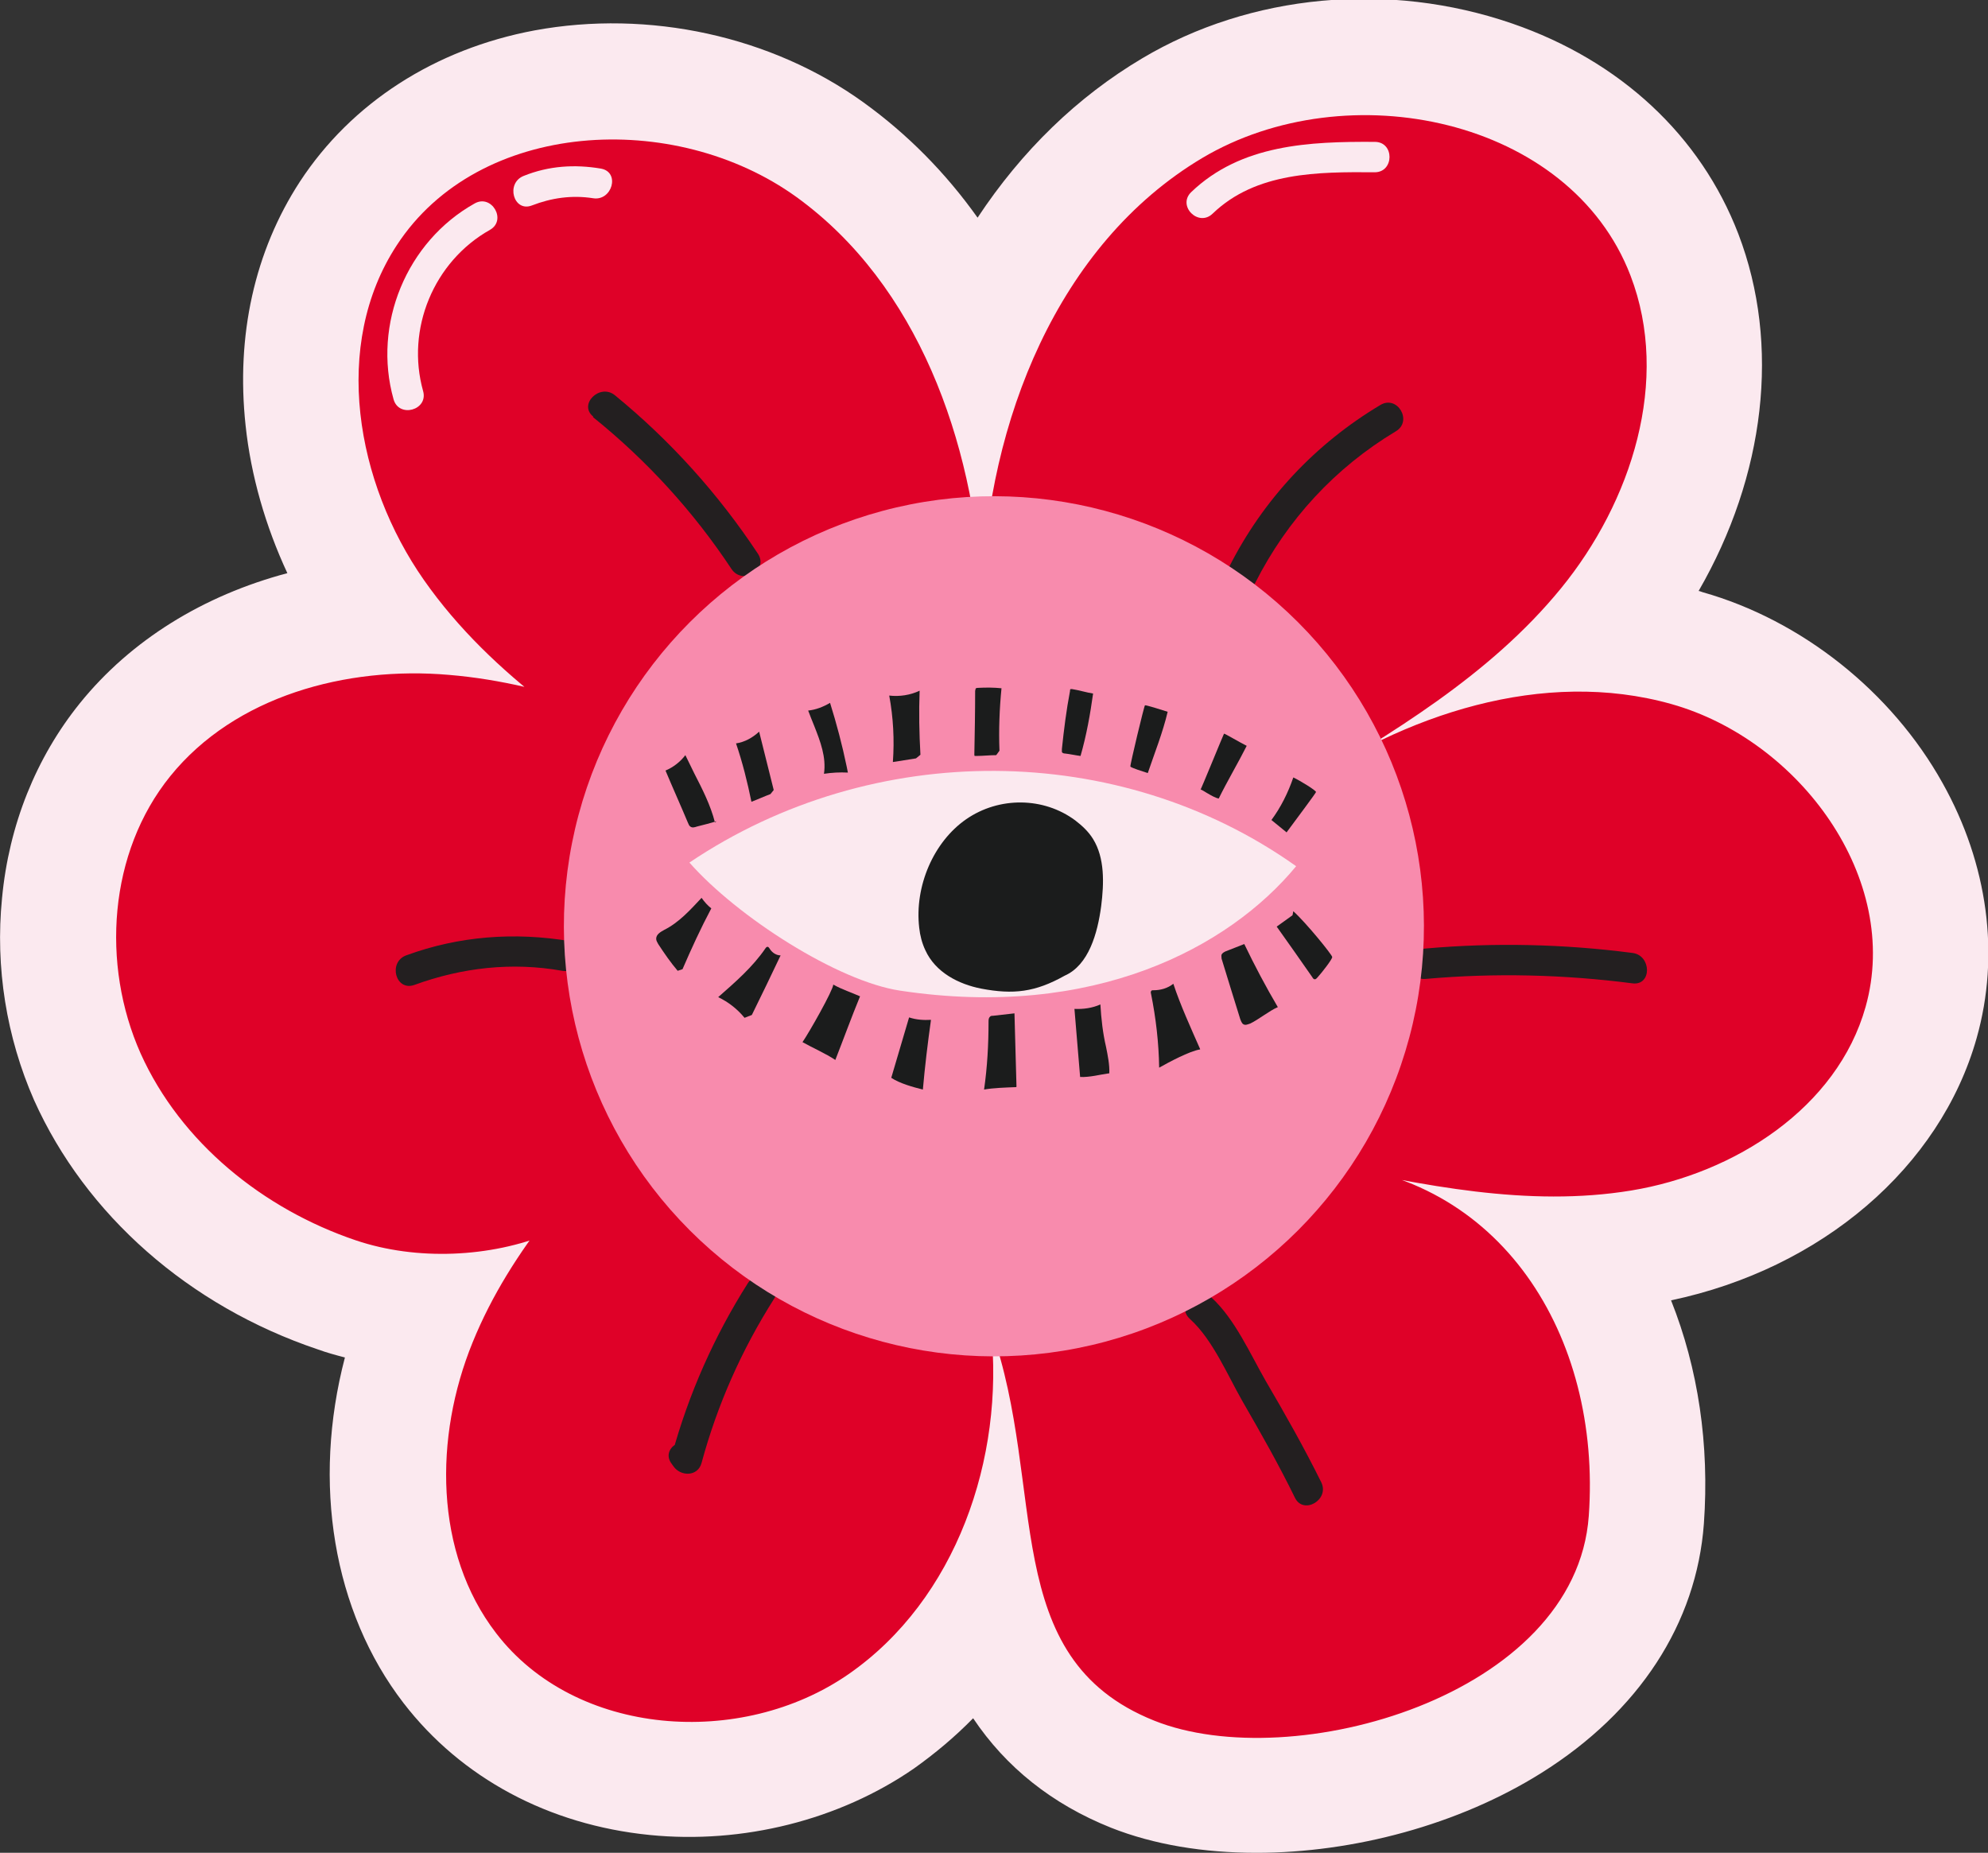 <?xml version="1.0" encoding="UTF-8"?> <svg xmlns="http://www.w3.org/2000/svg" id="Calque_1" version="1.1" viewBox="0 0 490.5 457.1"><rect x="0" y="0" width="490.5" height="457.1" fill="#333333" stroke="none"/><defs><style> .st0 { fill: #fbe9ef; } .st1 { fill: #231f20; } .st2 { fill: #df0128; } .st3 { fill: #1b1c1c; } .st4 { fill: #fde7de; } .st5 { fill: #f88bad; } </style></defs><g><path class="st4" d="M87.7,305.9c13.3,4.5,29.2,4.4,42.8,0-5.6,7.9-10.4,16.2-14,25.1-9.4,23.2-9.5,51.8,5.8,71.7,19.7,25.5,60.5,28.4,87,10.1,24.6-17,36.7-48.2,35.6-78.2.1,0,.2,0,.4,0,.5,0,.9,0,1.4,0,10.6,37.3,1.5,75.2,38.1,89.8,33.9,13.6,104-6,107.2-50.5,2.7-37.1-14.4-71.1-46-82.8,18.8,3.5,37.7,5.6,56.5,2.5,25.5-4.2,50.8-20.5,57.8-45.3,9-31.6-16.2-65.8-47.9-74.7-23.7-6.7-48.9-1.9-71.4,8.8,0-.1-.1-.2-.2-.3,16.4-10.4,32-22,44.2-36.9,17.5-21.4,27.1-51.4,17.2-77.2-14.9-38.9-70-50.4-105.7-29-29.1,17.4-45.8,49.6-51.8,83.4-1.8,0-3.6,0-5.4.2-5.7-29.1-19.1-56.9-42.9-74-30-21.7-78.3-19.1-98.6,11.9-16,24.6-10,58.5,6.7,82.6,6.9,9.9,15.4,18.5,24.6,26.3-6.1-1.4-12.3-2.4-18.5-3-25.3-2.1-52.9,5.3-68.8,25-15.1,18.8-17.1,46.3-7.3,68.4,9.8,22,30.2,38.4,53.1,46.1Z"></path><path class="st0" d="M310,457.1c-13,0-25.3-2-35.9-6.2-14.5-5.8-25.9-14.9-34-27-4.5,4.6-9.4,8.7-14.6,12.4-18.4,12.7-42.2,18.7-65.2,16.4-25-2.5-46.5-14.1-60.7-32.5-17.5-22.7-22.6-54.4-14.5-85.3-2.3-.6-4.5-1.2-6.7-2h0c-31.8-10.7-57.3-33.2-70-61.5C1.6,255.9-1.2,238.7.5,221.6c1.7-18.1,8.4-34.7,19.2-48.1,12.6-15.6,30.5-26.6,51.2-32.1-5.4-11.6-9-24.1-10.3-36.4-2.4-22.2,2.2-43,13.4-60.2,12.7-19.4,33.3-32.7,57.9-37.3,28.2-5.2,58.5,1.4,81.2,17.8,10.8,7.8,20.2,17.3,28.1,28.4,10.9-16.5,24.6-29.8,40.6-39.3,26.7-15.9,60.8-19.1,91.3-8.6,26.7,9.2,46.5,27.7,55.8,51.9,10.5,27.4,6.6,59.7-9.8,88.1.3,0,.6.2,1,.3,24.4,6.9,46.6,24.5,59.2,47.1,11.2,20,14.2,42.4,8.4,62.9-9,31.9-38.3,56.9-75.4,64.7,6.7,16.8,9.5,35.6,8.1,55.1-1.8,24.6-16,46.4-40.1,61.5-20.4,12.8-46.4,19.7-70.3,19.7ZM268.1,305.8l6,21c3.6,12.7,5.2,25,6.6,35.8,3.5,26.7,5.6,31.6,14.6,35.3,11.7,4.7,37,2.2,54.6-8.8,5.8-3.7,12.9-9.6,13.5-17.2,1.8-25.5-9.2-47.2-27.4-54l15.1-54.8c14.2,2.7,30.9,5,46.5,2.4,17.3-2.9,31.7-13.1,35-25,2.1-7.5-.6-14.7-3.3-19.5-5.3-9.5-14.9-17.2-24.9-20-19-5.3-38.4.9-51.4,7.1l-25.7,12.3-12.2-25.5c0-.1-.1-.3-.2-.4l-11.1-22.9,21.5-13.6c17.5-11.1,29-20.6,37.5-30.9,10.6-13,18.7-33.1,12.7-48.9-4.2-11.1-15.1-16.3-21.1-18.4-14.3-5-31.3-3.5-43.3,3.6-19.2,11.5-33.2,34.8-38.4,63.9l-4.2,23.4h-23.8c-1.3.2-2.6.2-3.9.3l-24.9,1.4-4.7-24.4c-3.5-17.8-11.7-42-31.6-56.3-10.1-7.3-24.5-10.4-37.4-8-6.5,1.2-15.3,4.3-20.6,12.3-9.2,14.2-3.9,36.2,6.2,50.7,5,7.1,11.3,13.9,19.5,20.7l91.5,76.4-116.2-26.7c-5.1-1.2-9.9-1.9-14.6-2.3-14.7-1.2-34.1,1.9-44.2,14.5-7.9,9.8-9.3,25.7-3.4,38.8,6.1,13.6,19.6,25.1,36.1,30.7h0c7.4,2.5,17,2.5,25.1,0l81-25.6-49.2,69.3c-4.7,6.7-8.3,13-10.9,19.3-6.5,16-5.7,33.5,2,43.5,9.7,12.5,33.1,14.5,48.2,4,15-10.4,24.2-31.5,23.4-53.7l-1.1-29.7h29.7c.1,0,.2,0,.4,0l22.8-.3Z"></path></g><g><path class="st2" d="M172,198.5c-25.1-15.2-50.6-31.4-67.4-55.4-16.8-24-22.8-58-6.7-82.6,20.2-31,68.5-33.6,98.6-11.9,30,21.7,43.6,60.2,45.8,97.1,1.5-41.6,18.6-85.4,54.3-106.7,35.8-21.3,90.8-9.9,105.7,29,9.9,25.8.3,55.8-17.2,77.2-17.5,21.4-41.8,35.8-65.6,49.9,26.9-18.9,61.3-30.3,92.9-21.4,31.6,8.9,56.8,43.1,47.9,74.7-7,24.9-32.3,41.1-57.8,45.3-25.5,4.2-51.5-1.3-76.8-6.7,44.5,2.6,69.5,42.5,66.3,87-3.2,44.5-73.2,64.1-107.2,50.5-38.8-15.5-26.3-57.3-40.3-96.7,3.4,32-8.6,66.8-35.1,85.2-26.5,18.4-67.4,15.5-87-10.1-15.3-19.9-15.3-48.4-5.8-71.7,9.4-23.2,26.9-42.2,44.7-59.9-.6,31.6-43.6,44.8-73.5,34.7-22.8-7.7-43.2-24.1-53.1-46.1-9.8-22-7.9-49.6,7.3-68.4,16-19.8,43.5-27.2,68.8-25,25.3,2.1,49.2,12.4,72.5,22.5"></path><path class="st1" d="M146.3,102.9c13.3,10.7,24.8,23.3,34.2,37.5,2.7,4,9.2.3,6.5-3.8-9.8-14.8-21.6-27.9-35.3-39.1-3.7-3-9.1,2.3-5.3,5.3h0Z"></path><path class="st1" d="M309.7,143.8c7.9-15.6,19.7-28.4,34.7-37.4,4.2-2.5.4-9-3.8-6.5-16.1,9.6-29,23.4-37.4,40.1-2.2,4.3,4.3,8.1,6.5,3.8h0Z"></path><path class="st1" d="M351.8,241.5c17-1.5,34-1.1,51,1.1,4.8.6,4.7-6.9,0-7.5-16.9-2.2-34-2.6-51-1.1-4.8.4-4.8,8,0,7.5h0Z"></path><path class="st1" d="M293.7,325.5c5.5,5,9.2,13.8,12.8,20.1,4.5,7.8,9,15.7,13,23.9,2.1,4.3,8.6.5,6.5-3.8-4.2-8.5-8.9-16.8-13.7-25-3.8-6.6-7.6-15.3-13.4-20.6-3.6-3.3-8.9,2.1-5.3,5.3h0Z"></path><path class="st1" d="M184.5,316.6c-8.3,13.1-14.6,27.3-18.7,42.3,2.3-.3,4.6-.6,6.9-.9-.2-.2-.4-.5-.5-.7-2.9-3.9-9.4-.1-6.5,3.8l.5.7c1.8,2.5,6,2.5,6.9-.9,3.9-14.4,9.9-27.9,17.9-40.5,2.6-4.1-3.9-7.9-6.5-3.8h0Z"></path><path class="st1" d="M102.2,243c11.8-4.3,24.1-5.7,36.5-3.5,4.7.8,6.8-6.4,2-7.3-13.7-2.3-27.4-1.3-40.5,3.5-4.5,1.7-2.6,8.9,2,7.3h0Z"></path><circle class="st5" cx="245.3" cy="228.5" r="106.1" transform="translate(-89.8 240.4) rotate(-45)"></circle><g><path class="st0" d="M319.8,213.7c-16.6,20.1-50,37.9-97.7,30.7-15.4-2.3-40.2-18.2-52-31.6,45.3-30.5,106.1-30.1,149.7.9"></path><path class="st3" d="M262.7,240.7c5.9-2.6,8.1-10.4,9-17.2.7-5.6.9-11.8-2-16.5-1.1-1.8-2.7-3.3-4.4-4.6-7.8-5.8-18.8-5.9-26.9-.3-8.1,5.6-12.8,16.6-11.6,26.8.2,1.9.7,3.8,1.5,5.5,2.5,5.5,8.2,8.4,13.8,9.5,7.9,1.5,13.3.9,20.6-3.2"></path><path class="st3" d="M319.1,224.8c3.3,3,9.6,10.8,9.6,11.3,0,.6-2.6,3.9-3.6,5-.2.2-.4.5-.7.5-.3,0-.5-.3-.6-.5-2.9-4.2-5.9-8.4-8.8-12.5l3.9-2.8"></path><path class="st3" d="M315.3,248.5c-3-5.1-5.7-10.2-8.3-15.6-1.5.6-3.1,1.2-4.6,1.8-.4.2-.8.4-1,.8-.1.3,0,.7,0,1,1.5,5,3.1,10,4.6,14.9.2.5.4,1.1.8,1.3.5.3,1.1,0,1.7-.2,1.9-.9,4.8-3.2,6.7-4"></path><path class="st3" d="M296.1,258.8c-2.2-5-4.9-10.9-6.6-16.1-1.4,1.1-3.1,1.6-4.9,1.6-.2,0-.4,0-.5.1-.2.2-.2.5-.1.8,1.2,6,1.9,12,2,18.2,2.3-1.3,7.5-4.1,10.1-4.5"></path><path class="st3" d="M273.7,264.8c.1-2.1-.4-4.5-.8-6.5-.8-3.4-1.2-7-1.4-10.5-2,.9-4.2,1.2-6.4,1.1.5,5.6.9,11.2,1.4,16.8,2.4.1,4.9-.6,7.1-.9"></path><path class="st3" d="M250.8,268.1c-.2-6-.3-12.1-.5-18.1-1.8.2-3.5.4-5.3.6-.3,0-.6,0-.8.3-.3.3-.3.8-.3,1.2,0,5.6-.3,11.1-1.1,16.7,2.2-.4,5.3-.5,7.9-.6"></path><path class="st3" d="M227.7,268.8c.5-5.7,1.2-11.5,2-17.2-1.8.1-3.6,0-5.4-.6-1.5,5-2.9,9.9-4.4,14.9,2.1,1.4,5.4,2.3,7.8,2.9"></path><path class="st3" d="M206.1,261.5c2-5.1,4-10.6,6.1-15.7-2-.9-4.5-1.7-6.6-2.9-.1,1.5-6,11.9-7.6,14.2,2.3,1.3,5.9,2.9,8.1,4.4"></path><path class="st3" d="M185.5,250.4c2.4-4.9,4.8-9.8,7.1-14.7-1,0-2-.6-2.6-1.5-.2-.3-.4-.7-.7-.6-.2,0-.3.2-.4.3-3.2,4.7-7.5,8.4-11.7,12.1,2.5,1.2,4.7,2.9,6.5,5.1"></path><path class="st3" d="M168.4,239.1c2.2-5.1,4.5-10.1,7.1-15-.9-.7-1.7-1.6-2.4-2.6-2.8,3-5.6,6.1-9.2,7.9-.9.5-2,1.1-2,2.2,0,.5.3.9.5,1.3,1.5,2.3,3.1,4.6,4.8,6.6"></path><path class="st3" d="M317.4,205.4c2.3-3.1,7.3-9.8,7.3-10,0-.4-3.9-2.8-5.6-3.6-1.3,3.8-3.1,7.4-5.4,10.5,1,.8,2.8,2.3,3.8,3.1"></path><path class="st3" d="M300.7,197c2-4.1,4.9-9,6.9-13-1.8-.9-5.5-3.1-5.6-3-.1.1-5.8,14.1-5.8,13.8,0-.3,3.1,2,4.5,2.2"></path><path class="st3" d="M283.2,190.7c1.7-5,3.7-10,4.9-15.1-1.5-.5-5.4-1.7-5.6-1.6-.2.1-3.7,14.7-3.6,15.1.1.3,3.3,1.3,4.2,1.6"></path><path class="st3" d="M266.6,186.5c1.5-5.2,2.4-10.4,3.1-15.4-1.4-.2-3.8-.9-5.2-1.1-.1,0-.2,0-.3,0-.2,0-.2.3-.2.5-.9,4.7-1.5,9.5-2,14.3,0,.2,0,.5,0,.7.1.3.5.4.8.4,1,.1,2.9.5,3.8.6"></path><path class="st3" d="M246.6,185.2c-.2-5.1,0-10.3.5-15.4-1.9-.2-3.8-.2-5.8-.1-.2,0-.4,0-.6.2,0,.1,0,.3-.1.5,0,5.2-.1,10.5-.2,15.7,0,.2,0,.3.1.4,0,0,.2,0,.3,0,1.7,0,3.4-.2,5-.2"></path><path class="st3" d="M227.1,186.2c-.3-5.3-.4-10.5-.2-15.8-2.3,1.1-5,1.5-7.5,1.2,1,5.4,1.3,10.9.9,16.4,1.9-.3,3.8-.6,5.7-.9"></path><path class="st3" d="M208.9,189.1c-1.1-5.3-2.5-10.6-4.1-15.7-1.7,1-3.5,1.7-5.4,1.9.5,1.3,1,2.6,1.5,3.8,1.5,3.8,3,7.7,2.4,11.8,2-.3,3.9-.4,5.9-.3"></path><path class="st3" d="M190.9,194.9c-1.2-4.8-2.4-9.6-3.6-14.4-1.6,1.5-3.6,2.6-5.7,2.9,1.6,4.7,2.8,9.5,3.8,14.4,1.6-.6,3.1-1.3,4.7-1.9"></path><path class="st3" d="M176.4,202.9c-1.1-4.3-3.1-8.2-5.1-12.1-.7-1.5-1.5-3-2.2-4.5-1.3,1.7-3,3-4.9,3.8,1.8,4.3,3.7,8.5,5.5,12.8.2.4.3.8.6,1,.5.4,1.1.2,1.7,0,1.6-.4,3.2-.8,4.8-1.3"></path></g><path class="st0" d="M104.4,96.5c-4.3-15.3,2.6-32,16.5-39.8,4.2-2.4.4-8.9-3.8-6.5-16.8,9.4-25.2,29.8-20,48.3,1.3,4.7,8.6,2.7,7.3-2h0Z"></path><path class="st0" d="M131.2,50.7c4.9-1.9,9.9-2.6,15.1-1.8,4.7.8,6.8-6.4,2-7.3-6.5-1.1-12.9-.7-19.1,1.8-4.5,1.8-2.5,9,2,7.3h0Z"></path><path class="st0" d="M299.2,52.7c10.7-10.3,26-10.3,40-10.2,4.8,0,4.9-7.5,0-7.5-16.1-.1-33,.6-45.3,12.4-3.5,3.4,1.8,8.7,5.3,5.3h0Z"></path></g></svg> 